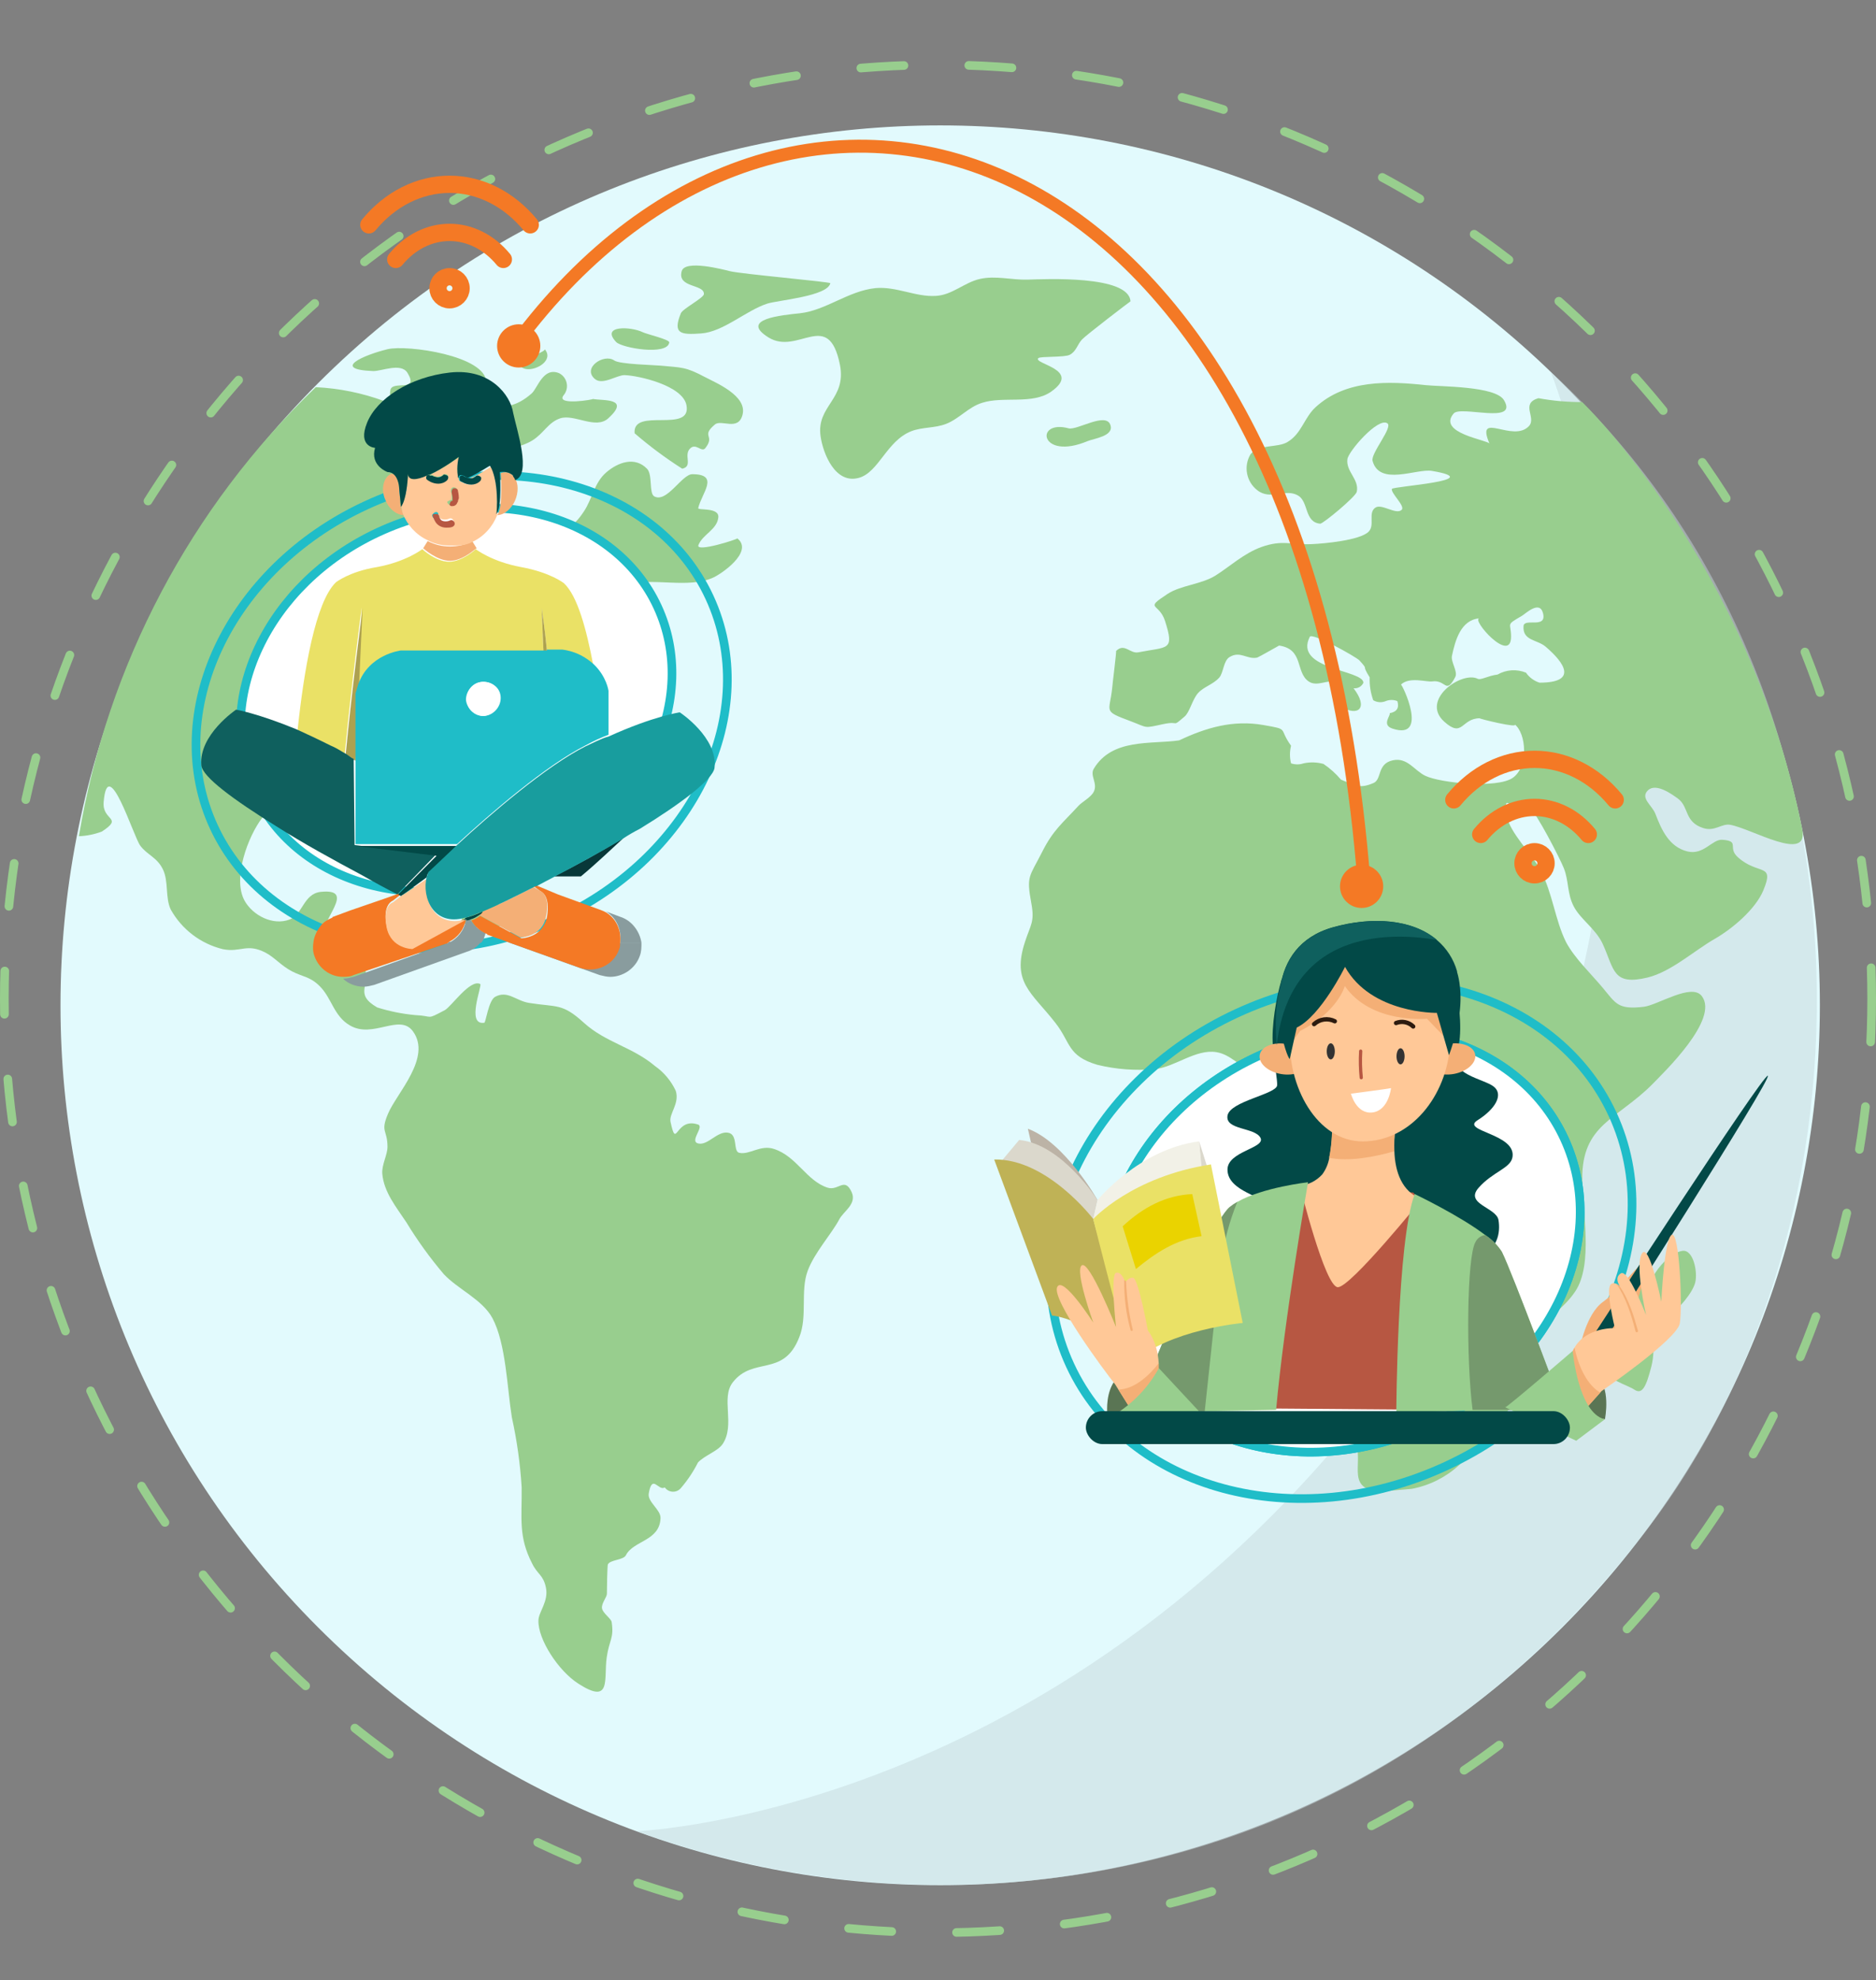 <?xml version="1.0" encoding="UTF-8"?> <svg xmlns="http://www.w3.org/2000/svg" width="434" height="458" viewBox="0 0 434 458" fill="none"><rect x="0" y="0" width="434" height="458" fill="#808080" stroke="none"/> <circle cx="217" cy="231.005" r="216" stroke="#98CE8E" stroke-width="2" stroke-miterlimit="4.139" stroke-linecap="round" stroke-dasharray="10 15"></circle> <g clip-path="url(#clip0)"> <path d="M361.409 376.418C440.884 296.942 440.884 168.087 361.409 88.612C281.933 9.136 153.078 9.136 73.602 88.612C-5.873 168.087 -5.873 296.942 73.602 376.418C153.078 455.893 281.933 455.893 361.409 376.418Z" fill="#E2FAFD"></path> <g style="mix-blend-mode:multiply" opacity="0.5"> <path d="M358.749 86.022C358.749 86.022 404.81 198.939 328.232 309.582C251.928 419.834 147.282 423.538 147.282 423.538C169.829 431.696 193.611 435.913 217.588 436.004C256.789 436.004 326.213 424.95 380.898 353.938C435.583 282.926 437.993 158.229 358.749 86.022Z" fill="#C5D8DB"></path> </g> <path d="M73.056 89.549C78.461 89.81 83.795 90.894 88.873 92.764C91.46 93.897 94.118 94.859 96.831 95.645C100.496 95.88 98.791 94.175 102.456 93.293C111.1 91.176 115.588 97.527 122.997 91C124.369 89.804 125.663 84.747 129.387 86.335C129.831 86.569 130.217 86.901 130.516 87.305C130.814 87.71 131.017 88.176 131.109 88.67C131.201 89.164 131.181 89.673 131.049 90.157C130.917 90.642 130.677 91.091 130.347 91.47C128.544 93.92 137.639 92.372 137.129 92.274C139.52 92.725 145.949 91.98 140.735 96.743C137.835 99.408 132.895 95.723 129.642 96.743C126.8 97.683 125.859 100.173 123.174 101.858C119.43 104.25 109.649 105.112 107.16 109.385C104.161 114.442 111.257 116.421 113.961 119.165C118.45 123.575 115.921 123.575 116.823 129.122C117.98 136.551 121.547 127.358 126.623 124.653C130.543 122.693 132.503 122.223 135.071 118.303C137.031 115.402 137.462 111.658 140.245 109.267C143.029 106.876 146.87 105.543 149.673 108.405C151.026 109.777 150.104 114.089 151.339 114.795C154.24 116.441 157.729 109.718 160.14 109.679C166.608 109.679 162.315 114.05 161.531 117.519C161.414 118.107 166.431 117.264 166.177 119.675C165.883 122.537 162.531 123.595 161.571 126.084C160.904 127.848 170.783 124.693 170.567 124.516C174.487 127.593 166.745 132.925 164.687 133.728C159.081 136.041 151.692 133.728 145.753 135.042C143.499 135.551 133.268 139.804 138.932 140.804C138.932 140.804 153.789 135.747 145.381 140.804C167.745 147.017 138.952 148.566 133.562 150.526C128.642 152.231 119.842 158.876 115.922 162.404C113.393 164.677 113.628 162.658 112.001 165.089C110.041 168.127 111.276 171.341 108.199 174.517C104.71 178.162 99.104 178.025 97.144 182.357C96.106 184.67 99.536 194.803 95.184 195.136C93.224 195.273 91.088 184.101 87.188 182.651C81.856 180.691 78.328 185.552 73.134 186.042C67.254 186.59 65.196 183.258 60.629 189.197C57.415 193.372 53.73 203.133 56.572 208.308C58.434 211.679 63.099 214.188 67.038 212.659C70.057 211.444 70.214 206.779 74.134 206.289C82.934 205.367 73.565 213.168 74.918 216.99C76.878 222.283 75.76 216.461 80.563 219.166C85.855 222.184 82.64 219.166 84.287 223.557C85.933 227.947 81.719 229.789 87.246 233.004C90.127 233.915 93.097 234.513 96.106 234.787C100.359 234.964 98.418 236.003 102.848 233.67C104.416 232.867 108.728 226.379 111.1 227.594C111.629 227.869 107.748 237.238 112.041 236.552C112.374 236.552 113.021 231.377 114.549 230.554C117.431 228.986 119.332 231.475 122.39 231.965C128.897 233.004 130.034 231.965 135.071 236.552C140.108 241.138 146.302 242.138 151.555 246.587C153.621 248.044 155.27 250.018 156.337 252.31C157.259 255.27 154.73 257.602 155.122 259.464C156.572 266.226 156.161 258.308 161.473 260.091C163.021 260.601 159.356 264.012 161.571 264.482C163.785 264.952 165.902 261.62 168.372 261.973C170.842 262.326 169.509 266.285 171.018 266.638C173.429 267.167 175.938 264.678 179.093 265.756C184.346 267.481 186.561 273.106 191.441 274.694C193.989 275.517 195.361 272.126 197.027 275.732C198.282 278.496 195.067 280.221 194.166 282.024C192.323 285.474 188.423 289.708 186.855 293.922C185.111 298.606 186.855 304.545 184.895 309.308C181.269 318.618 174.272 313.639 169.528 319.716C166.686 323.361 170.136 329.516 167.196 333.965C166.059 335.67 163.001 336.611 161.473 338.257C160.407 340.368 159.091 342.342 157.553 344.138C157.324 344.423 157.033 344.651 156.701 344.805C156.37 344.958 156.007 345.032 155.641 345.02C155.276 345.009 154.919 344.913 154.597 344.739C154.276 344.565 153.999 344.319 153.789 344.02C152.339 345 150.888 340.727 150.085 345.431C149.752 347.391 152.868 349.155 152.809 351.115C152.633 356.466 146.518 356.29 144.793 359.72C144.224 360.857 141.108 360.739 140.618 361.856C140.5 362.131 140.383 367.854 140.402 368.618C140.422 369.383 139.109 370.833 139.265 371.97C139.422 373.107 141.363 374.342 141.5 375.145C142.088 378.928 140.951 379.222 140.363 383.318C139.638 388.317 141.559 394.412 133.797 389.414C129.132 386.435 124.428 379.124 124.565 374.812C124.565 372.852 126.976 370.382 126.29 367.168C125.682 364.247 124.33 364.149 123.115 361.641C119.881 355.388 120.763 351.233 120.684 344C120.348 338.553 119.587 333.14 118.411 327.81C117.333 321.146 117.058 310.739 113.922 304.878C111.59 300.566 105.965 298.214 102.672 294.706C99.472 290.942 96.576 286.931 94.008 282.71C91.637 279.143 88.814 275.732 88.442 271.499C88.266 269.402 89.657 267.108 89.638 265.246C89.638 261.209 87.932 261.934 89.755 257.622C91.715 252.879 100.006 244.588 95.498 238.492C92.421 234.356 86.286 240.276 80.994 237.198C77.191 235.023 76.799 230.907 73.957 228.084C71.742 225.869 70.037 225.948 67.568 224.674C65.098 223.4 63.491 221.42 61.472 220.362C57.062 218.068 55.729 220.362 51.574 219.538C49.03 218.924 46.641 217.788 44.56 216.202C42.478 214.617 40.748 212.616 39.48 210.326C38.187 207.543 39.049 203.858 37.677 201.055C36.305 198.253 34.051 197.763 32.444 195.587C30.837 193.411 24.917 174.046 23.977 185.532C23.624 189.903 28.681 188.982 23.565 192.333C21.864 192.975 20.07 193.339 18.253 193.411C24.848 153.788 44.07 117.358 73.056 89.549Z" fill="#98CE8E"></path> <path d="M90.598 199.527C90.461 199.527 84.561 202.212 85.11 203.741C84.247 201.33 94.91 206.231 94.616 206.093C96.576 206.819 105.827 212.209 107.631 208.465C107.768 208.191 93.107 198.371 90.598 199.527Z" fill="#98CE8E"></path> <path d="M116.019 209.326C109.081 207.7 100.868 214.873 113.158 214.501C118.195 214.285 125.82 211.541 116.019 209.326Z" fill="#98CE8E"></path> <path d="M168.842 62.717C167.353 62.344 158.454 59.992 157.709 62.717C156.612 66.637 162.923 65.657 162.845 68.009C162.845 68.891 157.905 71.419 157.513 72.458C155.553 77.26 157.513 77.456 162.198 77.123C167.313 76.77 172.606 71.811 177.506 70.224C179.956 69.44 191.481 68.519 192.088 65.5C192.049 65.186 171.371 63.364 168.842 62.717Z" fill="#98CE8E"></path> <path d="M148.674 76.829C145.93 75.497 138.873 75.203 142.539 79.103C143.891 80.514 154.436 82.298 154.828 79.201C154.906 78.515 149.732 77.339 148.674 76.829Z" fill="#98CE8E"></path> <path d="M142.107 83.376C139.736 81.69 134.581 85.1 137.639 87.668C139.422 89.158 142.715 86.727 144.499 86.766C147.713 86.865 157.925 89.158 158.807 93.705C160.081 100.389 146.282 94.077 146.812 100.212C150.28 103.207 153.961 105.945 157.827 108.405C160.355 107.837 158.16 105.426 159.552 103.838C160.943 102.251 162.296 104.779 163.178 103.642C165.53 100.624 162.061 100.996 165.373 98.194C166.902 96.9 170.783 99.82 171.782 95.92C172.9 91.549 165.706 88.589 162.982 87.159C158.572 84.826 157.788 85.042 152.848 84.571C151.202 84.415 143.362 84.258 142.107 83.376Z" fill="#98CE8E"></path> <path d="M185.032 72.458C180.955 72.889 170.92 73.791 177.78 78.044C184.64 82.297 191.637 71.262 194.303 84.316C195.93 92.372 188.815 93.803 189.834 100.898C190.383 104.818 193.186 112.051 198.693 110.522C203.28 109.267 205.142 101.956 210.806 99.742C213.374 98.742 216.295 99.056 218.882 98.036C221.9 96.86 224.076 94.116 227.192 93.175C232.112 91.568 238.835 93.665 243.225 90.549C250.399 85.453 238.815 84.14 240.226 82.826C240.716 82.376 246.322 82.709 247.518 82.043C249.027 81.2 249.243 79.651 250.321 78.514C251.399 77.378 261.532 69.655 261.532 69.694C261.14 63.599 241.716 64.559 237.678 64.677C234.033 64.775 230.309 63.697 226.683 64.52C223.057 65.343 220.273 68.263 216.471 68.44C211.884 68.734 207.376 66.206 202.555 66.637C196.283 67.264 191.049 71.811 185.032 72.458Z" fill="#98CE8E"></path> <path d="M89.657 80.769C83.953 82.161 76.564 85.473 86.403 85.826C88.363 85.826 92.734 83.866 94.243 86.198C97.125 90.883 90.755 87.864 90.323 90.216C89.089 95.783 100.339 90.804 101.652 90.608C105.729 90.001 112.452 93.784 112.472 88.354C112.393 82.298 94.224 79.671 89.657 80.769Z" fill="#98CE8E"></path> <path d="M120.449 83.003C119.92 82.533 119.312 84.963 121.723 85.355C124.134 85.747 128.191 83.277 126.016 80.769C126.388 81.2 121.625 83.14 120.449 83.003Z" fill="#98CE8E"></path> <path d="M247.243 99.075C239.286 96.919 240.501 106.68 251.634 102.015C253.065 101.427 257.69 100.878 256.906 98.369C255.965 95.155 249.203 99.565 247.243 99.075Z" fill="#98CE8E"></path> <path d="M416.943 191.824C418.491 199.664 405.398 191.706 400.263 190.765C398.303 190.432 396.715 192.353 394.108 191.549C389.62 190.158 390.776 186.669 388.228 184.748C386.915 183.787 383.132 180.985 381.251 182.788C379.369 184.591 382.191 186.218 382.975 188.256C384.347 191.863 386.112 195.861 390.326 196.92C394.148 197.88 396.088 194.058 398.46 194.234C402.635 194.548 399.538 196.018 402.047 198.272C406.829 202.565 410.631 199.448 407.927 205.955C406.104 210.307 400.812 214.775 396.735 217.128C391.874 219.911 386.68 224.713 381.192 226.085C373.058 228.045 373.489 224.282 370.804 218.382C369.196 214.834 365.649 212.678 364.081 209.66C362.513 206.641 362.964 203.78 361.788 200.82C360.984 198.742 355.3 187.707 353.947 186.963C353.128 187.316 352.442 187.92 351.987 188.688C350.302 187.57 347.499 182.592 348.577 188.688C349.263 192.608 354.457 197.566 356.417 201.33C359.2 206.622 359.749 212.796 362.297 217.912C364.257 221.596 368.04 225.203 370.725 228.398C373.861 232.161 374.273 233.553 380.251 232.867C383.446 232.514 391.306 227.3 393.677 230.358C397.833 235.689 384.955 247.998 382.133 250.899C374.038 258.974 365.943 260.072 366.041 272.734C366.041 279.966 368.667 292.334 364.414 298.704C361.2 303.526 357.064 304.447 355.77 310.895C354.437 317.638 354.222 318.618 349.89 324.733C346.418 330.028 342.23 334.817 337.444 338.963C334.4 341.73 330.648 343.596 326.605 344.353C326.801 344.353 318.765 345 319.255 345.059C310.631 344.196 316.236 337.767 313.022 332.24C311.415 329.496 308.083 329.065 306.848 325.752C306.24 324.086 308.22 323.44 307.985 322.165C307.377 318.892 305.554 315.893 304.888 312.483C303.673 306.074 301.967 298.096 303.065 291.569C303.986 286.121 305.594 282.083 303.594 276.418C302.242 272.498 299.4 269.558 297.832 265.56C296.264 261.561 297.832 256.603 296.695 253.153C294.833 247.724 295.833 250.37 289.894 247.959C286.777 246.685 284.68 243.882 281.407 243.353C276.663 242.569 271.783 246.802 267.216 247.273C262.729 247.681 258.206 247.343 253.829 246.273C246.891 244.196 247.753 241.177 244.166 236.591C238.6 229.456 234.013 227.261 237.149 217.774C238.423 213.854 239.384 213.247 238.6 208.974C237.404 202.506 238.11 202.937 241.109 197.018C243.657 191.941 245.852 190.354 249.498 186.375C250.38 185.434 252.379 184.415 253.026 183.141C254.025 181.181 252.085 179.436 253.026 177.829C257.259 170.714 266.256 172.184 272.783 171.243C279.055 168.284 285.268 166.461 292.285 167.696C298.439 168.774 295.656 168.303 298.675 172.478C298.342 173.817 298.342 175.216 298.675 176.555C299.615 176.877 300.635 176.877 301.575 176.555C303.099 176.228 304.68 176.275 306.182 176.692C307.688 177.709 309.047 178.929 310.219 180.318C313.59 181.71 314.551 182.474 317.765 181.102C319.725 180.24 318.53 176.633 322.234 175.849C325.625 175.124 327.193 178.241 329.78 179.456C333.269 181.102 346.323 182.435 349.969 179.907C353.614 177.378 353.183 169.616 350.341 167.48C351.87 168.636 341.619 166.128 342.364 166.128C338.012 166.128 338.444 170.812 334.112 166.912C328.506 161.874 338.169 155.151 341.854 156.994C342.599 157.366 344.108 156.327 346.46 156.014C347.45 155.448 348.556 155.115 349.693 155.04C350.831 154.966 351.971 155.151 353.026 155.583C353.782 156.676 354.878 157.489 356.143 157.895C365.041 157.895 362.023 153.348 357.515 149.526C355.555 147.899 352.203 148.213 352.458 144.802C352.615 142.842 357.907 145.547 356.966 141.823C356.182 138.766 352.928 141.941 352.125 142.411C348.205 144.704 349.577 143.92 349.577 147.233C349.577 153.76 340.247 143.195 342.246 143.019C337.954 143.372 336.66 148.095 335.896 151.702C335.602 153.093 337.326 155.367 336.66 156.602C334.465 160.757 334.543 157.151 331.348 157.601C329.996 157.797 326.056 156.445 324.096 158.346C324.331 158.111 330.702 171.341 322.136 168.519C319.529 167.656 321.803 165.461 321.489 164.952C323.155 164.658 323.743 163.717 323.273 162.168C322.845 161.989 322.385 161.897 321.921 161.897C321.456 161.897 320.997 161.989 320.568 162.168C320.105 162.361 319.602 162.442 319.102 162.405C318.601 162.367 318.116 162.212 317.687 161.953C317.08 160.257 316.801 158.461 316.864 156.661C314.727 153.25 316.864 155.387 314.492 152.741C313.728 151.937 303.535 146.214 303.006 147.292C299.204 154.877 315.413 154.897 315.413 157.915C315.218 158.34 314.892 158.693 314.484 158.922C314.075 159.151 313.605 159.244 313.14 159.189C316.687 163.834 314.139 165.755 310.356 163.501C309.376 162.913 310.258 158.915 308.828 157.915C307.397 156.915 304.751 159.013 302.732 157.601C299.635 155.426 301.673 150.173 295.911 149.311C295.911 149.311 291.07 152.055 290.854 152.094C288.482 152.603 286.934 150.447 284.445 151.976C283.034 152.819 283.053 155.583 282.073 156.719C280.662 158.307 278.506 158.817 277.173 160.287C275.84 161.757 275.213 164.795 274.017 165.755C270.921 168.382 273.096 166.618 269.019 167.5C264.472 168.48 265.687 168.362 261.473 166.774C255.025 164.364 256.71 164.814 257.298 159.13C257.298 158.601 258.376 150.369 258.18 150.585C260.14 148.625 261.414 151.251 263.335 150.879C270.235 149.526 271.744 150.585 269.529 143.646C268.137 139.275 264.531 141.039 270.156 137.335C273.175 135.375 277.996 135.14 281.23 133.101C284.464 131.063 287.777 127.966 291.834 126.515C296.734 124.771 298.694 126.065 303.477 125.849C306.28 125.731 314.59 124.987 316.609 122.987C318.157 121.459 316.393 118.616 318.197 117.401C319.647 116.421 323.018 119.165 324.273 117.911C325.135 117.048 321.744 114.089 321.999 113.089C322.156 112.462 344.461 111.129 331.25 108.914C327.722 108.326 319.118 112.521 317.53 106.582C317.079 104.837 322.371 98.742 320.941 97.899C318.785 96.468 311.905 104.445 311.709 106.209C311.356 109.11 314.472 110.835 313.884 113.736C313.669 114.873 306.044 121.184 305.417 121.125C301.732 120.792 302.771 116.049 300.301 114.618C297.322 112.854 293.931 115.853 290.815 113.344C289.604 112.387 288.781 111.023 288.5 109.505C288.218 107.988 288.498 106.419 289.286 105.092C291.129 102.642 295.558 103.661 297.891 102.211C301.144 100.251 301.713 96.586 304.359 94.175C311.376 87.746 321.235 88.158 329.839 89.079C333.171 89.451 345.97 89.255 347.93 92.548C351.38 98.291 337.934 93.724 336.307 95.625C332.387 100.192 344.147 101.741 344.579 102.603C341.266 94.763 350.027 102.603 353.751 98.507C355.457 96.546 351.674 93.371 355.888 92.097C359.231 92.709 362.623 93.011 366.021 92.999C366.021 92.999 404.653 129.965 416.943 191.824Z" fill="#98CE8E"></path> <path d="M389.189 289.317C386.405 289.748 383.505 293.237 382.603 295.001C381.701 296.765 377.213 296.196 375.723 298.921C374.234 301.645 376.625 305.212 375.723 308.486C374.822 311.759 370.333 313.582 370.941 316.326C371.548 319.07 376.331 320.246 378.115 321.422C379.898 322.598 380.819 320.814 382.035 316.032C383.25 311.249 381.427 308.349 385.014 305.467C388.601 302.586 391.6 298.98 392.188 296.588C392.776 294.197 391.737 288.905 389.189 289.317Z" fill="#98CE8E"></path> <path d="M152.106 140.318C161.968 161.61 149.394 188.717 123.517 200.702C97.64 212.687 68.833 204.747 58.971 183.454C49.109 162.161 61.684 135.054 87.56 123.069C113.437 111.084 142.244 119.025 152.106 140.318Z" fill="white" stroke="#1FBDC8" stroke-width="2"></path> <path d="M164.132 138.153C176.298 164.419 160.772 197.788 128.953 212.526C97.133 227.263 61.641 217.523 49.476 191.258C37.311 164.992 52.836 131.623 84.656 116.885C116.475 102.148 151.967 111.888 164.132 138.153Z" stroke="#1FBDC8" stroke-width="2"></path> <path d="M118.719 110.014C118.925 110.221 118.925 110.221 118.925 110.428C118.925 110.221 118.925 110.221 118.719 110.014Z" fill="#EEFFFF"></path> <path d="M104.086 129.714C107.177 129.714 110.063 126.81 110.269 126.81L109.238 125.151C107.796 125.981 105.941 126.396 104.086 126.396C102.231 126.396 100.582 125.981 98.933 125.151L97.902 126.81C98.108 127.018 101.2 129.714 104.086 129.714Z" fill="#F4AF76"></path> <path d="M79.764 174.298C81.207 159.16 83.68 140.497 83.68 140.497L82.856 158.538C85.329 151.28 92.749 150.658 92.749 150.658H125.727L125.315 140.704C125.315 140.704 125.933 144.851 126.552 150.658H130.055C133.353 151.28 135.62 152.524 137.269 153.976C135.62 145.266 133.559 137.801 130.468 134.898C130.468 134.898 127.376 132.409 120.574 131.165C113.773 129.921 110.063 127.018 110.063 127.018C110.063 127.018 106.971 129.921 103.879 129.921C100.788 129.921 97.696 127.018 97.696 127.018C97.696 127.018 93.986 129.921 87.184 131.165C80.795 132.202 77.703 134.69 77.703 134.69C72.963 139.252 70.283 155.22 68.841 168.906C71.108 169.943 73.787 171.188 76.673 172.639C77.703 173.261 78.734 173.676 79.764 174.298Z" fill="#EAE166"></path> <path d="M82.032 175.75C82.032 175.75 82.238 175.75 82.238 175.957V170.565L82.032 175.75Z" fill="#EAE166"></path> <path d="M82.444 160.612C82.65 159.782 82.856 159.16 83.062 158.538L83.887 140.704C83.887 140.704 81.413 159.367 79.971 174.506C80.795 174.92 81.413 175.335 82.238 175.957L82.444 170.565V160.612Z" fill="#ADA150"></path> <path d="M125.315 140.704L125.727 150.658H126.552C125.933 144.644 125.315 140.704 125.315 140.704Z" fill="#ADA150"></path> <path d="M92.749 117.48C92.543 116.65 92.543 115.821 92.543 115.199L92.337 112.918C92.337 112.918 92.131 109.392 90.482 109.6C88.627 110.429 88.009 113.332 89.246 115.821C90.07 117.894 91.925 119.139 93.368 119.139C93.162 118.517 92.956 118.102 92.749 117.48Z" fill="#F4AF76"></path> <path d="M118.719 110.014C118.101 109.392 117.277 108.977 115.834 109.392C115.834 109.392 116.452 117.479 115.009 119.138C116.658 119.138 118.307 117.686 119.132 115.82C119.956 113.954 119.956 111.88 119.132 110.636C118.926 110.221 118.926 110.221 118.719 110.014Z" fill="#F4AF76"></path> <path d="M109.238 125.359C111.918 124.115 113.979 121.834 115.009 119.138C115.009 118.724 115.422 111.258 113.567 107.94C113.567 107.94 110.887 109.807 108.62 110.636H108.826C109.238 110.636 109.444 110.636 109.857 110.221C110.063 110.014 110.681 110.014 110.887 110.221C111.093 110.429 111.093 111.051 110.887 111.258C110.269 111.88 109.444 112.088 108.826 112.088C107.383 112.088 106.559 111.258 106.353 111.258C106.147 111.051 106.147 110.843 106.147 110.636C106.147 110.636 106.147 110.429 105.941 110.221C105.528 107.733 106.353 105.659 106.353 105.659C106.353 105.659 102.849 108.148 99.551 109.807C99.757 109.807 99.757 109.807 99.963 109.807L100.376 110.014C100.582 110.221 100.994 110.221 101.406 110.221C101.818 110.221 102.024 110.221 102.437 109.807C102.643 109.599 103.261 109.599 103.467 109.807C103.673 110.014 103.673 110.636 103.467 110.843C102.849 111.466 102.024 111.673 101.406 111.673C99.963 111.673 99.139 110.843 98.933 110.843C98.727 110.636 98.52 110.221 98.727 109.807C96.459 110.843 94.398 111.051 94.398 109.392C94.398 109.392 94.192 115.406 92.749 117.065C92.956 117.687 92.956 118.101 93.162 118.724C94.192 121.419 96.253 123.7 98.933 124.945C100.376 125.774 102.231 126.189 104.086 126.189C105.941 126.189 107.796 126.189 109.238 125.359ZM104.498 115.613C104.498 115.613 104.498 115.198 104.498 114.991C104.498 114.576 104.498 113.954 104.292 113.747V113.539C104.292 113.125 104.498 112.71 104.91 112.71C105.322 112.71 105.734 112.917 105.734 113.332C105.734 113.332 105.941 114.161 105.941 114.991C105.941 115.198 105.941 115.613 105.734 115.82C105.734 116.028 105.528 116.442 105.116 116.65C104.91 116.857 104.498 116.857 104.292 116.857C103.879 116.857 103.467 116.442 103.467 116.028C103.879 115.82 104.086 115.613 104.498 115.613ZM100.582 118.516C100.994 118.309 101.406 118.516 101.406 118.931V119.138L101.612 119.553C101.818 119.968 102.231 120.175 102.849 120.175C103.055 120.175 103.467 120.175 103.879 119.968C104.292 119.76 104.704 119.968 104.91 120.382C105.116 120.797 104.91 121.212 104.498 121.419C103.879 121.627 103.467 121.627 103.055 121.627C101.818 121.627 100.994 121.005 100.582 120.382C100.169 119.76 99.963 119.346 99.963 119.138C99.963 119.138 100.169 118.724 100.582 118.516Z" fill="#FFC897"></path> <path d="M92.749 117.479L92.543 115.198C92.543 116.028 92.749 116.65 92.749 117.479Z" fill="#FFC897"></path> <path d="M92.337 112.709L92.543 114.99L92.749 117.271C94.192 115.405 94.398 109.598 94.398 109.598C94.398 111.257 96.46 111.05 98.727 110.013C98.933 109.806 99.139 109.806 99.345 109.806C102.643 108.354 106.147 105.658 106.147 105.658C106.147 105.658 105.528 107.732 105.941 110.221C105.941 110.428 105.941 110.428 106.147 110.635C106.147 110.428 106.147 110.428 106.147 110.221C106.353 109.806 106.765 109.806 107.177 110.013L107.589 110.221C107.796 110.428 108.208 110.428 108.414 110.428C110.475 109.598 113.154 107.732 113.361 107.732C115.422 111.05 115.009 118.515 114.803 118.93C116.246 117.271 115.628 109.184 115.628 109.184C117.071 108.976 117.895 109.391 118.513 109.806C118.719 110.013 118.719 110.013 118.719 110.221C119.132 110.635 119.132 111.05 119.132 111.05C123.048 109.806 119.544 99.437 118.719 95.497C118.101 91.35 113.361 85.129 104.086 86.165C94.811 87.202 87.184 92.179 84.917 97.778C82.65 103.377 86.772 103.585 86.772 103.585C85.536 107.732 89.658 109.184 89.658 109.184C92.131 109.184 92.337 112.709 92.337 112.709Z" fill="#024947"></path> <path d="M144.277 193.791C139.124 196.902 133.559 200.012 128.2 202.708H134.384C137.888 199.805 141.804 196.072 144.277 193.791Z" fill="#083839"></path> <path d="M103.261 218.261L81.825 225.934C81.001 226.142 80.177 226.349 79.352 226.349C80.589 227.593 82.444 228.215 84.093 228.215C84.917 228.215 85.742 228.008 86.566 227.8L108.001 220.128C109.444 219.713 110.475 218.884 111.299 217.847H103.879C103.673 218.054 103.467 218.261 103.261 218.261Z" fill="#899C9E"></path> <path d="M143.04 219.298C141.804 223.031 137.681 224.897 133.971 223.653L118.307 218.054H117.895L138.712 225.519C139.536 225.726 140.361 225.934 141.185 225.934C144.071 225.934 146.956 224.067 147.987 221.164C148.399 220.127 148.399 219.091 148.399 218.054H143.453C143.246 218.468 143.246 218.883 143.04 219.298Z" fill="#899C9E"></path> <path d="M116.04 217.224C116.452 217.431 116.864 217.638 117.483 217.846L117.895 218.053H118.513L116.04 217.224Z" fill="#878B4A"></path> <path d="M108.826 212.662C108.414 212.662 108.208 212.869 107.796 212.869C107.383 215.151 105.941 217.017 103.879 218.054H111.299C111.918 217.432 112.124 216.602 112.33 215.773C110.887 215.151 109.651 214.114 108.826 212.662Z" fill="#899C9E"></path> <path d="M143.453 212.04L140.155 210.796C142.628 212.247 143.865 215.151 143.453 218.054H148.4C147.987 215.358 146.132 212.87 143.453 212.04Z" fill="#899C9E"></path> <path d="M126.552 212.04C125.521 217.017 120.574 217.017 120.574 217.017L111.093 211.833C110.475 212.248 109.857 212.662 109.032 212.87C109.857 214.321 111.093 215.358 112.536 215.98C112.536 215.98 112.742 215.98 112.742 216.188L116.246 217.432L118.513 218.261L134.178 223.86C137.888 225.105 142.01 223.238 143.247 219.506C143.453 219.091 143.453 218.676 143.453 218.261C143.865 215.358 142.628 212.455 140.155 211.003C139.743 210.796 139.331 210.589 138.712 210.381L129.025 206.856L124.078 204.782C123.872 204.99 123.666 204.99 123.46 204.99L124.903 206.026C125.109 206.234 127.376 206.856 126.552 212.04Z" fill="#F47925"></path> <path d="M110.887 211.626L120.368 216.81C120.368 216.81 125.521 216.81 126.346 211.833C127.376 206.856 124.903 206.027 124.903 206.027L123.46 205.197C118.926 207.478 114.803 209.552 111.712 210.796C111.506 211.211 111.299 211.418 110.887 211.626Z" fill="#F4AF76"></path> <path d="M103.261 218.261C103.467 218.261 103.673 218.054 103.879 217.846C105.94 216.81 107.383 214.943 107.795 212.662C107.589 212.662 107.383 212.662 107.177 212.662L95.429 219.091C95.429 219.091 90.276 219.091 89.451 214.114C88.421 209.137 90.894 208.307 90.894 208.307L92.749 206.856C92.543 206.856 92.543 206.648 92.337 206.648L88.833 207.893L81.001 210.588L77.085 212.04C77.085 212.04 76.879 212.04 76.879 212.247C75.848 212.662 74.818 213.284 74.199 214.114C73.375 215.151 72.757 216.395 72.55 217.639C72.344 218.883 72.344 220.128 72.757 221.164C73.787 224.068 76.467 225.934 79.352 225.934C80.177 225.934 81.001 225.934 81.825 225.519L103.261 218.261Z" fill="#F47925"></path> <path d="M91.925 206.857L100.788 197.733L82.032 195.452L81.826 175.751C81.826 175.751 81.826 175.751 82.032 175.751C82.032 175.751 81.826 175.751 81.826 175.544C81.001 175.129 80.383 174.507 79.558 174.092C78.528 173.47 77.497 172.848 76.467 172.433C73.581 170.982 70.902 169.738 68.634 168.701C59.566 164.968 54.619 164.139 54.619 164.139C54.619 164.139 45.962 169.945 46.581 176.996C46.787 179.691 54.207 185.083 63.894 191.097C70.077 195.037 77.291 198.977 83.887 202.502C86.772 204.161 89.452 205.613 91.925 206.857Z" fill="#0F605E"></path> <path d="M92.749 207.27C92.543 207.063 92.337 207.063 92.131 206.855C92.131 206.855 92.337 206.855 92.337 207.063C92.543 207.063 92.543 207.063 92.749 207.27Z" fill="#0F605E"></path> <path d="M92.131 206.855C92.337 207.063 92.543 207.063 92.749 207.27L98.727 202.915C98.727 202.5 98.933 202.086 99.139 201.878C99.139 201.878 101.818 199.39 105.734 195.657H82.238L100.994 197.938L92.131 206.855C91.925 206.855 92.131 206.855 92.131 206.855Z" fill="#024947"></path> <path d="M107.177 212.87C107.383 212.87 107.589 212.87 107.796 212.87C108.208 212.87 108.414 212.87 108.826 212.662C109.651 212.455 110.269 212.04 110.887 211.625C111.299 211.418 111.506 211.211 111.712 210.796C110.063 211.625 108.62 212.04 107.796 212.248L107.177 212.87Z" fill="#024947"></path> <path d="M126.551 150.451H125.727H92.749C92.749 150.451 85.329 151.28 82.856 158.331C82.65 158.953 82.444 159.782 82.238 160.404V170.151V175.542V195.243H105.734C113.36 188.192 126.345 176.994 135.414 172.432C137.269 171.395 139.124 170.565 140.773 169.943V159.782C140.773 159.782 140.361 156.464 137.269 153.561C135.62 152.109 133.353 150.658 130.055 150.243H126.551V150.451ZM112.124 165.589C110.063 165.796 108.002 164.137 108.002 161.856C107.795 159.782 109.444 157.709 111.712 157.709C113.979 157.709 115.834 159.16 115.834 161.441C115.834 163.515 114.185 165.381 112.124 165.589Z" fill="#1FBDC8"></path> <path d="M92.749 207.27L90.894 208.722C90.894 208.722 88.421 209.344 89.451 214.528C90.482 219.505 95.429 219.505 95.429 219.505L107.177 213.077L108.001 212.662H107.795C100.581 214.736 97.696 208.1 98.933 203.123L92.749 207.27Z" fill="#FFC897"></path> <path d="M135.414 172.64C126.345 177.202 113.36 188.4 105.734 195.451C101.818 199.183 99.139 201.672 99.139 201.672C98.933 202.087 98.933 202.294 98.727 202.709C97.49 207.686 100.375 214.321 107.589 212.248H107.795C108.62 212.04 110.063 211.418 111.712 210.796C114.803 209.552 118.925 207.478 123.46 205.197C123.666 204.99 123.872 204.99 124.078 204.99C125.315 204.368 126.758 203.538 127.994 202.916C133.147 200.22 138.918 197.11 144.071 193.999C145.308 193.17 146.75 192.34 147.987 191.718C157.468 185.912 164.888 180.313 165.3 177.617C166.125 170.566 157.262 164.76 157.262 164.76C157.262 164.76 151.285 165.589 140.773 170.359C139.124 170.774 137.269 171.81 135.414 172.64Z" fill="#189D9E"></path> <path d="M107.383 110.221C106.971 109.806 106.559 110.014 106.353 110.221C106.353 110.221 106.353 110.428 106.353 110.636C106.353 110.843 106.353 111.258 106.559 111.258C106.559 111.258 107.589 112.087 109.032 112.087C109.65 112.087 110.475 111.88 111.093 111.258C111.299 111.05 111.505 110.428 111.093 110.221C110.887 110.014 110.269 109.806 110.063 110.221C109.65 110.428 109.444 110.636 109.032 110.636H108.826C108.62 110.636 108.208 110.428 108.002 110.428L107.383 110.221Z" fill="#024947"></path> <path d="M98.726 110.013C98.52 110.428 98.52 110.842 98.933 111.05C98.933 111.05 99.963 111.879 101.406 111.879C102.024 111.879 102.849 111.672 103.467 111.05C103.673 110.842 103.879 110.22 103.467 110.013C103.055 109.806 102.643 109.598 102.436 110.013C102.024 110.22 101.818 110.428 101.406 110.428C100.994 110.428 100.581 110.22 100.375 110.22L99.963 110.013C99.963 110.013 99.757 110.013 99.551 110.013C99.139 109.806 98.933 109.806 98.726 110.013Z" fill="#024947"></path> <path d="M104.498 117.064C104.704 117.064 105.116 117.064 105.322 116.857C105.734 116.65 105.734 116.235 105.94 116.028C105.94 115.613 106.147 115.405 106.147 115.198C106.147 114.369 105.94 113.539 105.94 113.539C105.94 113.124 105.528 112.917 105.116 112.917C104.704 112.917 104.498 113.332 104.498 113.746V113.954C104.498 114.161 104.704 114.783 104.704 115.198C104.704 115.405 104.704 115.82 104.704 115.82C104.292 115.82 104.085 116.235 104.085 116.442C103.879 116.65 104.085 117.064 104.498 117.064Z" fill="#B75742"></path> <path d="M100.169 119.553C100.169 119.553 100.375 120.175 100.788 120.797C101.2 121.419 102.024 122.042 103.261 122.042C103.673 122.042 104.291 122.042 104.704 121.834C105.116 121.627 105.322 121.212 105.116 120.797C104.91 120.383 104.498 120.175 104.085 120.383C103.673 120.59 103.261 120.59 103.055 120.59C102.436 120.59 102.024 120.383 101.818 119.968L101.612 119.553V119.346C101.406 118.931 100.994 118.724 100.788 118.931C100.169 118.724 99.963 119.138 100.169 119.553Z" fill="#B75742"></path> <path d="M111.505 157.71C109.444 157.917 107.795 159.784 107.795 161.857C108.002 163.931 109.857 165.59 111.918 165.59C113.979 165.383 115.628 163.516 115.628 161.443C115.628 159.161 113.773 157.503 111.505 157.71Z" fill="white"></path> <path d="M361.874 263.317C372.725 286.747 358.883 316.545 330.452 329.713C302.022 342.881 270.342 334.167 259.49 310.737C248.638 287.307 262.481 257.51 290.912 244.342C319.342 231.174 351.022 239.887 361.874 263.317Z" fill="white" stroke="#1FBDC8" stroke-width="2"></path> <path d="M373.038 257.677C386.36 286.44 369.352 322.955 334.547 339.076C299.743 355.196 260.893 344.552 247.571 315.788C234.249 287.025 251.256 250.51 286.061 234.389C320.866 218.269 359.715 228.913 373.038 257.677Z" stroke="#1FBDC8" stroke-width="2"></path> <path d="M361.874 263.318C372.725 286.748 358.883 316.546 330.452 329.714C302.022 342.882 270.342 334.168 259.49 310.738C248.638 287.308 262.481 257.511 290.912 244.343C319.342 231.175 351.022 239.888 361.874 263.318Z" fill="white" stroke="#1FBDC8" stroke-width="2"></path> <g clip-path="url(#clip1)"> <path d="M349.906 267.619C349.489 270.23 345.349 270.982 342.054 274.741C338.758 278.5 346.213 279.272 346.67 282.2C347.126 285.128 346.58 289.124 341.528 290.984C336.475 292.844 292.886 299.491 288.429 292.28C283.972 285.069 289.422 279.984 291.407 278.372C293.392 276.759 283.942 275.78 283.972 270.507C283.972 266.244 292.906 265.561 291.586 263.138C290.266 260.714 283.426 261.397 283.972 258.043C284.518 254.69 295.279 253.097 295.457 251.02C295.547 249.952 294.852 246.262 294.465 241.751C294.117 237.409 295.219 230.761 296.51 226.498C296.51 226.498 301.245 222.056 306.228 220.81C310.631 219.79 315.129 219.227 319.649 219.128L334.648 229.02L336.227 224.667C336.227 224.667 336.227 224.717 336.227 224.737C336.234 224.769 336.234 224.803 336.227 224.836C336.316 225.291 336.584 226.537 336.882 228.209C337.606 232.502 338.49 239.614 337.011 243.205C334.896 248.488 343.255 249.477 345.578 251.327C347.901 253.176 345.905 256.54 341.835 259.092C337.765 261.644 350.789 262.168 349.906 267.619Z" fill="#024947"></path> <path d="M337.588 288.726L326.956 275.827L300.432 273.928L291.081 325.752L333.736 326.089L337.588 288.726Z" fill="#B75742"></path> <path d="M328.891 277.382C328.891 277.382 312.482 297.72 309.504 297.72C306.526 297.72 300.718 274.266 300.718 274.266C302.711 274.046 304.555 273.106 305.9 271.625C306.726 270.496 307.279 269.193 307.518 267.816C308.61 262.761 308.213 255.372 308.213 255.372L324.98 252.404C324.672 252.404 322.26 259.546 322.577 266.253C322.746 271.061 324.305 275.621 328.891 277.382Z" fill="#FFC897"></path> <path d="M322.538 266.293C318.011 267.569 312.065 268.737 307.479 267.777C308.571 262.722 308.173 255.333 308.173 255.333L324.94 252.365C324.632 252.444 322.22 259.577 322.538 266.293Z" fill="#F4AF76"></path> <path d="M341.269 243.877C341.627 245.786 339.433 247.834 336.366 248.388C333.298 248.942 330.529 247.874 330.161 245.964C329.794 244.055 331.988 242.008 335.055 241.454C338.123 240.9 340.912 241.968 341.269 243.877Z" fill="#F4AF76"></path> <path d="M302.555 245.876C302.227 247.795 299.468 248.932 296.39 248.418C293.313 247.903 291.089 245.915 291.427 243.996C291.765 242.077 294.514 240.939 297.592 241.464C300.669 241.988 302.902 243.956 302.555 245.876Z" fill="#F4AF76"></path> <path d="M335.462 241.563C334.718 253.572 326.32 263.998 315.251 263.998C304.719 263.998 297.711 251.307 298.445 239.268C299.18 227.229 308.074 218.03 318.299 218.663C328.523 219.296 336.197 229.544 335.462 241.563Z" fill="#FFC897"></path> <path d="M334.728 240.406L330.132 235.628C330.132 235.628 317.227 236.884 311.112 228.06C311.112 228.06 309.533 234.045 300.748 238.457L298.465 241.712C298.465 241.712 294.882 223.391 307.518 220.691C320.155 217.99 333.914 223.105 335.76 231.216C337.606 239.328 334.728 240.406 334.728 240.406Z" fill="#F4AF76"></path> <path d="M335.214 244.075L332.405 234.272C332.405 234.272 317.237 234.519 311.161 223.628C311.161 223.628 305.573 234.994 299.994 237.665L298.376 244.926C298.018 244.787 296.738 241.474 296.142 237.012C295.718 234.018 295.745 230.977 296.222 227.991C297.214 222.233 300.48 216.684 308.372 214.468C317.366 211.946 326.727 212.559 332.435 217.436C334.664 219.325 336.281 221.832 337.08 224.637C337.084 224.66 337.084 224.683 337.08 224.706C337.08 224.706 337.08 224.776 337.08 224.805C337.409 225.906 337.628 227.036 337.735 228.179C338.232 232.432 337.507 237.705 335.214 244.075Z" fill="#024947"></path> <path d="M332.435 217.407C326.081 216.318 315.46 215.636 307.091 220.79C302.188 223.817 298.088 228.871 296.172 237.042C295.813 238.589 295.538 240.155 295.348 241.731C295.001 237.389 294.961 232.274 296.251 228.021C297.244 222.264 300.51 216.714 308.402 214.498C317.366 211.936 326.727 212.55 332.435 217.407Z" fill="#0F605E"></path> <path d="M324.94 244.323C324.94 245.312 324.523 246.182 324.007 246.182C323.491 246.182 323.074 245.352 323.074 244.323C323.074 243.294 323.491 242.453 324.007 242.453C324.523 242.453 324.94 243.294 324.94 244.323Z" fill="#333333"></path> <path d="M308.799 243.165C308.799 244.155 308.382 245.035 307.866 245.035C307.35 245.035 306.933 244.194 306.933 243.165C306.933 242.137 307.35 241.306 307.866 241.306C308.382 241.306 308.799 242.137 308.799 243.165Z" fill="#333333"></path> <path d="M321.803 251.673C321.555 251.782 312.531 252.959 312.531 252.959C312.531 252.959 313.733 257.737 317.495 257.301C321.257 256.866 321.803 251.673 321.803 251.673Z" fill="white"></path> <path d="M314.785 243.116C314.664 245.164 314.707 247.218 314.914 249.259" stroke="#B75742" stroke-width="0.75" stroke-linecap="round" stroke-linejoin="round"></path> <path d="M322.964 236.617C323.633 236.352 324.364 236.287 325.07 236.429C325.775 236.571 326.423 236.915 326.935 237.419" stroke="#2D1B0F" stroke-linecap="round" stroke-linejoin="round"></path> <path d="M304.004 236.874C304.64 236.289 305.44 235.912 306.297 235.794C307.154 235.675 308.027 235.821 308.799 236.212" stroke="#2D1B0F" stroke-linecap="round" stroke-linejoin="round"></path> <path d="M302.605 273.445C302.605 273.445 297.075 305.298 295.219 326.101L278.731 326.408L262.461 326.724C262.461 326.724 279.187 283.456 284.518 279.153C285.057 278.72 285.631 278.333 286.235 277.996C292.171 274.603 302.605 273.445 302.605 273.445Z" fill="#98CE8E"></path> <path d="M284.518 279.152C285.057 278.719 285.631 278.332 286.235 277.995C284.45 282.418 283.2 287.037 282.513 291.755C281.699 298.284 279.654 317.405 278.701 326.456L262.431 326.773C262.431 326.773 279.187 283.456 284.518 279.152Z" fill="#75996D"></path> <path d="M253.914 277.57C253.914 277.57 246.359 264.216 237.793 261.07L239.778 269.795L253.914 277.57Z" fill="#BCB3A6"></path> <path d="M253.914 277.57C253.914 277.57 245.684 264.592 235.777 263.662L231.489 268.786L250.28 283.624L252.921 281.953L253.914 277.57Z" fill="#DBD8CC"></path> <path d="M277.42 263.998L280.13 272.604L278.78 275.74L277.917 270.705L277.42 263.998Z" fill="#DBD8CC"></path> <path d="M252.921 281.952L253.914 277.57C253.914 277.57 263.463 265.828 277.381 263.988L278.145 271.506L252.921 281.952Z" fill="#F2F1E7"></path> <path d="M252.921 281.952C252.921 281.952 242.279 267.945 230 268.183L243.381 304.279C243.381 304.279 251.551 304.774 262.143 315.229L252.921 281.952Z" fill="#BFB256"></path> <path d="M262.143 315.229C261.408 315.932 252.901 281.953 252.901 281.953C252.901 281.953 261.835 272.14 280.14 269.32L287.496 305.99C287.496 305.99 270.253 307.524 262.143 315.229Z" fill="#EAE166"></path> <path d="M259.721 283.634C264.436 279.232 269.707 276.453 275.822 276.186L277.976 285.919C272.02 286.632 267.186 289.876 262.788 293.526L259.721 283.634Z" fill="#EAD300"></path> <path d="M256.276 328.099C256.276 328.099 253.844 313.894 268.089 316.743L268.734 321.976L256.276 328.099Z" fill="#5A7554"></path> <path d="M262.848 327.94L258.738 321.402L258.003 320.224C255.323 316.881 243.312 300.638 244.563 297.72C245.813 294.802 252.921 305.911 252.921 305.911C252.921 305.911 248.504 293.674 250.3 292.645C252.097 291.617 258.182 306.939 258.182 306.939C258.182 306.939 256.842 294.812 258.182 294.396C259.522 293.981 260.346 296.652 260.346 296.652C260.346 296.652 260.982 295.376 262.163 295.554C263.344 295.732 265.558 307.76 265.558 307.76C265.558 307.76 267.781 310.283 268.059 315.318C268.059 315.793 268.059 316.307 268.059 316.782C268.059 316.782 270.372 322.925 270.66 323.202C270.948 323.479 262.848 327.94 262.848 327.94Z" fill="#FFC897"></path> <path d="M262.848 327.941L258.738 321.402C262.709 321.303 266.183 317.712 268.049 315.318C268.049 315.793 268.049 316.308 268.049 316.782C268.049 316.782 270.362 322.925 270.65 323.202C270.938 323.479 262.848 327.941 262.848 327.941Z" fill="#F4AF76"></path> <path d="M260.515 296.355C260.657 300.129 261.172 303.88 262.054 307.553C262.062 307.616 262.048 307.679 262.013 307.732C261.978 307.785 261.924 307.822 261.863 307.838C261.802 307.854 261.737 307.847 261.68 307.818C261.624 307.789 261.58 307.741 261.557 307.682C260.509 303.895 260.015 299.977 260.088 296.049L260.515 296.355Z" fill="#F4AF76"></path> <path d="M268.089 316.446C265.375 321.395 261.269 325.445 256.276 328.099L262.183 334.034L277.42 326.467L268.089 316.446Z" fill="#98CE8E"></path> <path d="M361.669 326.101H343.483L323.024 326.843C323.024 326.843 323.193 286.919 327.283 276.176C327.283 276.176 337.646 281.122 343.612 285.662C345.138 286.674 346.439 287.987 347.434 289.52C349.876 294.377 361.669 326.101 361.669 326.101Z" fill="#98CE8E"></path> <path d="M361.669 326.101H340.674C339.125 313.953 339.354 290.707 341.319 287.324C341.524 286.873 341.843 286.482 342.245 286.191C342.647 285.9 343.118 285.717 343.612 285.662C345.138 286.674 346.439 287.987 347.434 289.52C349.876 294.377 361.669 326.101 361.669 326.101Z" fill="#75996D"></path> <path d="M371.288 328.267C371.288 328.267 372.866 320.482 369.015 318.018C365.163 315.555 363.585 322.539 363.585 322.539L366.95 327.406L371.288 328.267Z" fill="#5A7554"></path> <path d="M365.401 311.994C365.521 311.787 366.871 303.962 370.841 301.113C374.812 298.264 379.825 291.33 380.848 291.607C381.87 291.884 376.152 309.6 376.152 309.6L365.401 311.994Z" fill="#F4AF76"></path> <path d="M368.777 308.641C368.777 308.641 407.779 248.487 408.97 248.814C410.161 249.14 371.248 310.076 371.248 310.076L368.777 308.641Z" fill="#024947"></path> <path d="M388.61 306.089C387.935 309.858 370.514 321.739 370.514 321.739L370.186 322.115L365.769 327.061L360.607 317.505L363.515 313.904L363.396 313.775C363.584 313.047 363.872 312.349 364.25 311.698C367.02 306.9 373.601 307.187 373.601 307.187C373.601 307.187 371.387 298.433 372.608 297.117C373.393 296.237 374.594 297.374 374.743 297.473C374.633 297.335 373.353 295.495 375.001 294.506C376.649 293.516 380.54 303.508 380.808 304.15C380.659 303.488 378.177 292.389 379.875 289.876C381.572 287.364 384.332 301.084 384.332 301.084C384.332 301.084 385.007 286.404 386.764 285.603C388.521 284.802 389.285 302.311 388.61 306.089Z" fill="#FFC897"></path> <path d="M370.186 322.115L365.769 327.061L360.607 317.505L363.515 313.904L363.396 313.776C363.584 313.048 363.872 312.349 364.25 311.698C364.955 315.002 366.613 319.899 370.186 322.115Z" fill="#F4AF76"></path> <path d="M374.623 297.403C376.817 300.51 377.889 304.12 378.932 307.79C378.949 307.863 378.937 307.939 378.899 308.003C378.86 308.067 378.798 308.114 378.726 308.133C378.654 308.152 378.577 308.143 378.511 308.107C378.446 308.07 378.397 308.01 378.376 307.938C377.383 304.11 376.202 300.233 373.948 296.938L374.623 297.403Z" fill="#F4AF76"></path> <path d="M348.218 325.497C348.695 325.497 363.833 312.459 363.833 312.459C363.833 312.459 365.054 326.723 371.248 328.286L364.647 333.232L348.218 325.497Z" fill="#98CE8E"></path> <rect x="251.208" y="326.39" width="111.981" height="7.615" rx="3.808" fill="#024947"></rect> </g> <path d="M342.556 193.001C345.856 189 350.332 186.752 355 186.752C359.668 186.752 364.144 189 367.444 193.001M336.333 185.001C341.284 178.999 347.999 175.628 355 175.628C362.001 175.628 368.716 178.999 373.667 185.001M355 202.334C353.527 202.334 352.333 201.14 352.333 199.667C352.333 198.194 353.527 197.001 355 197.001C356.473 197.001 357.667 198.194 357.667 199.667C357.667 201.14 356.473 202.334 355 202.334Z" stroke="#F47925" stroke-width="4" stroke-linecap="round"></path> <path d="M91.556 60.001C94.856 56 99.332 53.752 104 53.752C108.668 53.752 113.144 56 116.444 60.001M85.333 52.001C90.284 45.999 96.999 42.628 104 42.628C111.001 42.628 117.716 45.999 122.667 52.001M104 69.334C102.527 69.334 101.333 68.14 101.333 66.667C101.333 65.194 102.527 64.001 104 64.001C105.473 64.001 106.667 65.194 106.667 66.667C106.667 68.14 105.473 69.334 104 69.334Z" stroke="#F47925" stroke-width="4" stroke-linecap="round"></path> </g> <path d="M119.281 79.591C184 -8 301.719 28.412 315.5 203.5" stroke="#F47925" stroke-width="3"></path> <circle cx="315" cy="205.006" r="5" fill="#F47925"></circle> <circle cx="120" cy="80.006" r="5" fill="#F47925"></circle> <defs> <clipPath id="clip0"> <rect width="407" height="407" fill="white" transform="translate(14 29.005)"></rect> </clipPath> <clipPath id="clip1"> <rect width="179" height="121" fill="white" transform="translate(230 213.005)"></rect> </clipPath> </defs> </svg> 